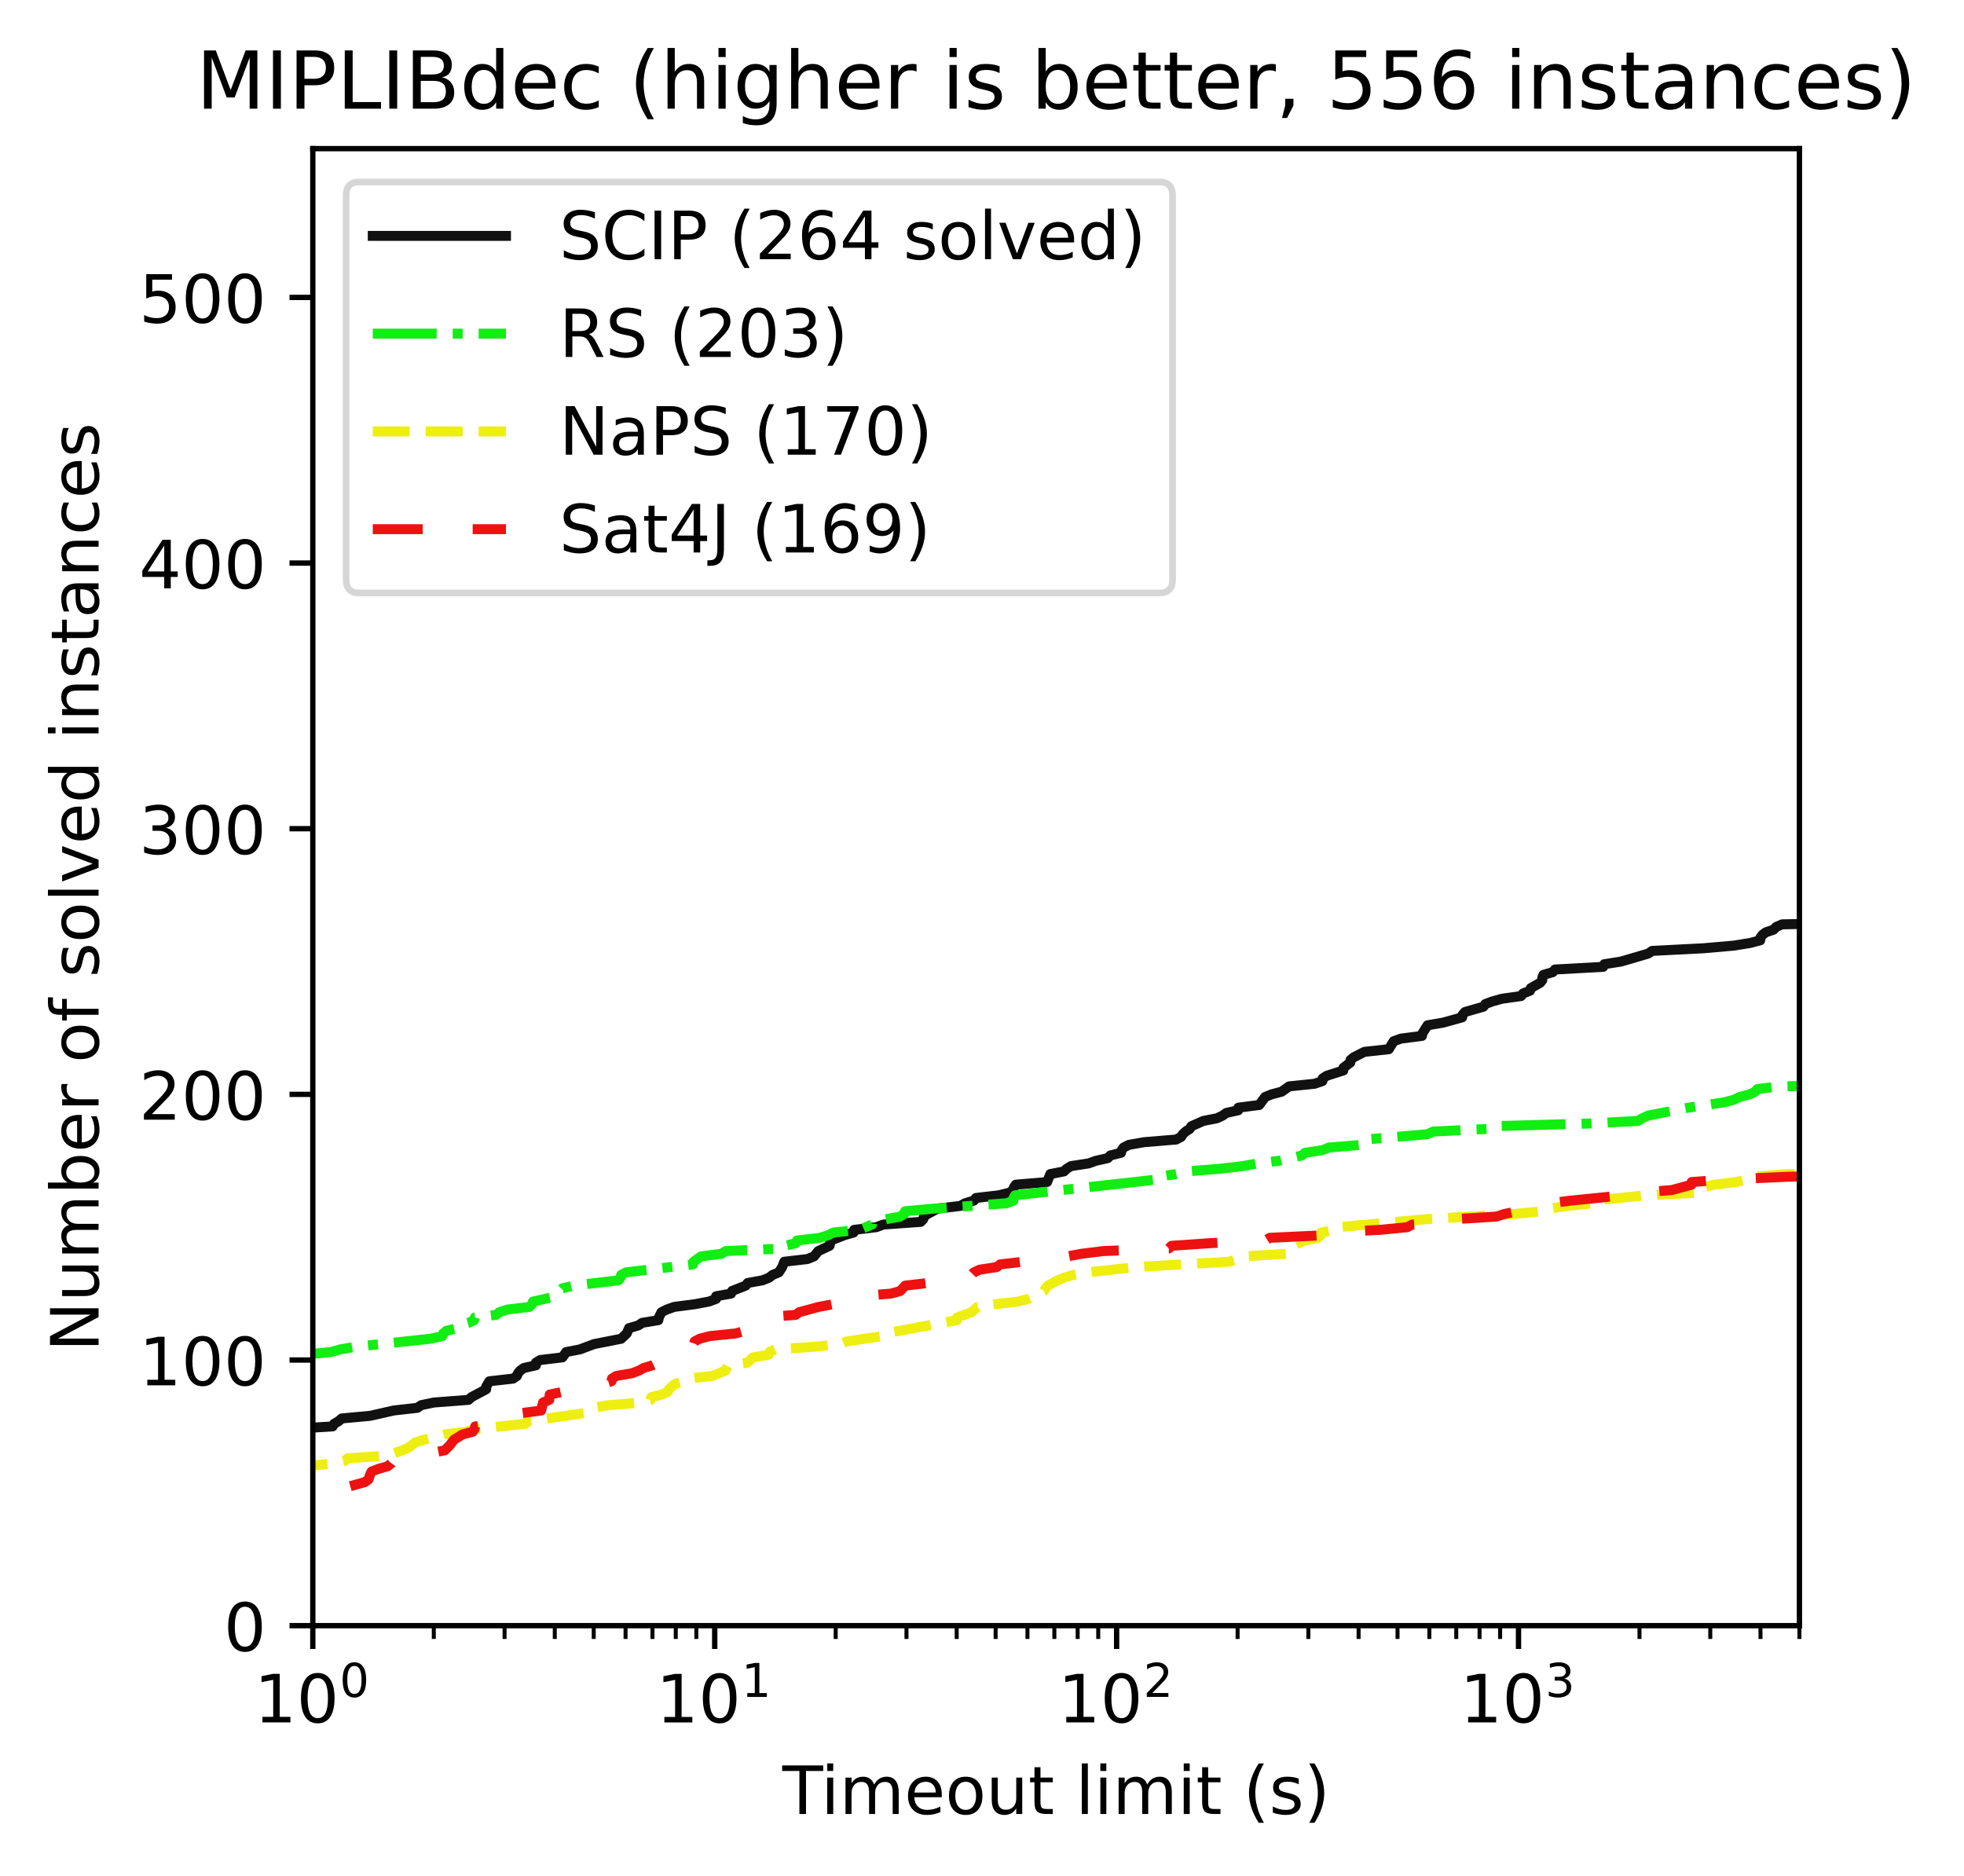 <?xml version="1.0"?>
 <!-- Created with matplotlib (https://matplotlib.org/) -->
<svg height="281.634" version="1.1" viewBox="0 0 294.874 281.634" width="294.874" xmlns="http://www.w3.org/2000/svg" xmlns:xlink="http://www.w3.org/1999/xlink"> <defs> <style type="text/css">
*{stroke-linecap:butt;stroke-linejoin:round;} </style> </defs> <g id="figure_1"> <g id="patch_1"> <path d="M 0 281.634 L 294.874 281.634 L 294.874 0 L 0 0 z
" style="fill:#ffffff;"></path> </g> <g id="axes_1"> <g id="patch_2"> <path d="M 46.966 244.078 L 270.166 244.078 L 270.166 22.318 L 46.966 22.318 z
" style="fill:#ffffff;"></path> </g> <g id="matplotlib.axis_1"> <g id="xtick_1"> <g id="line2d_1"> <defs> <path d="M 0 0 L 0 3.5 " id="mc23cf7969a" style="stroke:#000000;stroke-width:0.8;"></path> </defs> <g> <use style="stroke:#000000;stroke-width:0.8;" x="46.966" xlink:href="#mc23cf7969a" y="244.078"></use> </g> </g> <g id="text_1">  <defs> <path d="M 12.406 8.297 L 28.516 8.297 L 28.516 63.922 L 10.984 60.406 L 10.984 69.391 L 28.422 72.906 L 38.281 72.906 L 38.281 8.297 L 54.391 8.297 L 54.391 0 L 12.406 0 z
" id="DejaVuSans-49"></path> <path d="M 31.781 66.406 Q 24.172 66.406 20.328 58.906 Q 16.5 51.422 16.5 36.375 Q 16.5 21.391 20.328 13.891 Q 24.172 6.391 31.781 6.391 Q 39.453 6.391 43.281 13.891 Q 47.125 21.391 47.125 36.375 Q 47.125 51.422 43.281 58.906 Q 39.453 66.406 31.781 66.406 z
M 31.781 74.219 Q 44.047 74.219 50.516 64.516 Q 56.984 54.828 56.984 36.375 Q 56.984 17.969 50.516 8.266 Q 44.047 -1.422 31.781 -1.422 Q 19.531 -1.422 13.062 8.266 Q 6.594 17.969 6.594 36.375 Q 6.594 54.828 13.062 64.516 Q 19.531 74.219 31.781 74.219 z
" id="DejaVuSans-48"></path> </defs> <g transform="translate(38.166 258.677)scale(0.1 -0.1)"> <use transform="translate(0 0.766)" xlink:href="#DejaVuSans-49"></use> <use transform="translate(63.623 0.766)" xlink:href="#DejaVuSans-48"></use> <use transform="translate(128.203 39.047)scale(0.7)" xlink:href="#DejaVuSans-48"></use> </g> </g> </g> <g id="xtick_2"> <g id="line2d_2"> <g> <use style="stroke:#000000;stroke-width:0.8;" x="107.307" xlink:href="#mc23cf7969a" y="244.078"></use> </g> </g> <g id="text_2">  <g transform="translate(98.507 258.677)scale(0.1 -0.1)"> <use transform="translate(0 0.684)" xlink:href="#DejaVuSans-49"></use> <use transform="translate(63.623 0.684)" xlink:href="#DejaVuSans-48"></use> <use transform="translate(128.203 38.966)scale(0.7)" xlink:href="#DejaVuSans-49"></use> </g> </g> </g> <g id="xtick_3"> <g id="line2d_3"> <g> <use style="stroke:#000000;stroke-width:0.8;" x="167.648" xlink:href="#mc23cf7969a" y="244.078"></use> </g> </g> <g id="text_3">  <defs> <path d="M 19.188 8.297 L 53.609 8.297 L 53.609 0 L 7.328 0 L 7.328 8.297 Q 12.938 14.109 22.625 23.891 Q 32.328 33.688 34.812 36.531 Q 39.547 41.844 41.422 45.531 Q 43.312 49.219 43.312 52.781 Q 43.312 58.594 39.234 62.25 Q 35.156 65.922 28.609 65.922 Q 23.969 65.922 18.812 64.312 Q 13.672 62.703 7.812 59.422 L 7.812 69.391 Q 13.766 71.781 18.938 73 Q 24.125 74.219 28.422 74.219 Q 39.75 74.219 46.484 68.547 Q 53.219 62.891 53.219 53.422 Q 53.219 48.922 51.531 44.891 Q 49.859 40.875 45.406 35.406 Q 44.188 33.984 37.641 27.219 Q 31.109 20.453 19.188 8.297 z
" id="DejaVuSans-50"></path> </defs> <g transform="translate(158.848 258.677)scale(0.1 -0.1)"> <use transform="translate(0 0.766)" xlink:href="#DejaVuSans-49"></use> <use transform="translate(63.623 0.766)" xlink:href="#DejaVuSans-48"></use> <use transform="translate(128.203 39.047)scale(0.7)" xlink:href="#DejaVuSans-50"></use> </g> </g> </g> <g id="xtick_4"> <g id="line2d_4"> <g> <use style="stroke:#000000;stroke-width:0.8;" x="227.989" xlink:href="#mc23cf7969a" y="244.078"></use> </g> </g> <g id="text_4">  <defs> <path d="M 40.578 39.312 Q 47.656 37.797 51.625 33 Q 55.609 28.219 55.609 21.188 Q 55.609 10.406 48.188 4.484 Q 40.766 -1.422 27.094 -1.422 Q 22.516 -1.422 17.656 -0.516 Q 12.797 0.391 7.625 2.203 L 7.625 11.719 Q 11.719 9.328 16.594 8.109 Q 21.484 6.891 26.812 6.891 Q 36.078 6.891 40.938 10.547 Q 45.797 14.203 45.797 21.188 Q 45.797 27.641 41.281 31.266 Q 36.766 34.906 28.719 34.906 L 20.219 34.906 L 20.219 43.016 L 29.109 43.016 Q 36.375 43.016 40.234 45.922 Q 44.094 48.828 44.094 54.297 Q 44.094 59.906 40.109 62.906 Q 36.141 65.922 28.719 65.922 Q 24.656 65.922 20.016 65.031 Q 15.375 64.156 9.812 62.312 L 9.812 71.094 Q 15.438 72.656 20.344 73.438 Q 25.25 74.219 29.594 74.219 Q 40.828 74.219 47.359 69.109 Q 53.906 64.016 53.906 55.328 Q 53.906 49.266 50.438 45.094 Q 46.969 40.922 40.578 39.312 z
" id="DejaVuSans-51"></path> </defs> <g transform="translate(219.189 258.677)scale(0.1 -0.1)"> <use transform="translate(0 0.766)" xlink:href="#DejaVuSans-49"></use> <use transform="translate(63.623 0.766)" xlink:href="#DejaVuSans-48"></use> <use transform="translate(128.203 39.047)scale(0.7)" xlink:href="#DejaVuSans-51"></use> </g> </g> </g> <g id="xtick_5"> <g id="line2d_5"> <defs> <path d="M 0 0 L 0 2 " id="m35866ef825" style="stroke:#000000;stroke-width:0.6;"></path> </defs> <g> <use style="stroke:#000000;stroke-width:0.6;" x="65.13" xlink:href="#m35866ef825" y="244.078"></use> </g> </g> </g> <g id="xtick_6"> <g id="line2d_6"> <g> <use style="stroke:#000000;stroke-width:0.6;" x="75.756" xlink:href="#m35866ef825" y="244.078"></use> </g> </g> </g> <g id="xtick_7"> <g id="line2d_7"> <g> <use style="stroke:#000000;stroke-width:0.6;" x="83.295" xlink:href="#m35866ef825" y="244.078"></use> </g> </g> </g> <g id="xtick_8"> <g id="line2d_8"> <g> <use style="stroke:#000000;stroke-width:0.6;" x="89.142" xlink:href="#m35866ef825" y="244.078"></use> </g> </g> </g> <g id="xtick_9"> <g id="line2d_9"> <g> <use style="stroke:#000000;stroke-width:0.6;" x="93.92" xlink:href="#m35866ef825" y="244.078"></use> </g> </g> </g> <g id="xtick_10"> <g id="line2d_10"> <g> <use style="stroke:#000000;stroke-width:0.6;" x="97.96" xlink:href="#m35866ef825" y="244.078"></use> </g> </g> </g> <g id="xtick_11"> <g id="line2d_11"> <g> <use style="stroke:#000000;stroke-width:0.6;" x="101.459" xlink:href="#m35866ef825" y="244.078"></use> </g> </g> </g> <g id="xtick_12"> <g id="line2d_12"> <g> <use style="stroke:#000000;stroke-width:0.6;" x="104.546" xlink:href="#m35866ef825" y="244.078"></use> </g> </g> </g> <g id="xtick_13"> <g id="line2d_13"> <g> <use style="stroke:#000000;stroke-width:0.6;" x="125.471" xlink:href="#m35866ef825" y="244.078"></use> </g> </g> </g> <g id="xtick_14"> <g id="line2d_14"> <g> <use style="stroke:#000000;stroke-width:0.6;" x="136.097" xlink:href="#m35866ef825" y="244.078"></use> </g> </g> </g> <g id="xtick_15"> <g id="line2d_15"> <g> <use style="stroke:#000000;stroke-width:0.6;" x="143.636" xlink:href="#m35866ef825" y="244.078"></use> </g> </g> </g> <g id="xtick_16"> <g id="line2d_16"> <g> <use style="stroke:#000000;stroke-width:0.6;" x="149.483" xlink:href="#m35866ef825" y="244.078"></use> </g> </g> </g> <g id="xtick_17"> <g id="line2d_17"> <g> <use style="stroke:#000000;stroke-width:0.6;" x="154.261" xlink:href="#m35866ef825" y="244.078"></use> </g> </g> </g> <g id="xtick_18"> <g id="line2d_18"> <g> <use style="stroke:#000000;stroke-width:0.6;" x="158.301" xlink:href="#m35866ef825" y="244.078"></use> </g> </g> </g> <g id="xtick_19"> <g id="line2d_19"> <g> <use style="stroke:#000000;stroke-width:0.6;" x="161.8" xlink:href="#m35866ef825" y="244.078"></use> </g> </g> </g> <g id="xtick_20"> <g id="line2d_20"> <g> <use style="stroke:#000000;stroke-width:0.6;" x="164.887" xlink:href="#m35866ef825" y="244.078"></use> </g> </g> </g> <g id="xtick_21"> <g id="line2d_21"> <g> <use style="stroke:#000000;stroke-width:0.6;" x="185.812" xlink:href="#m35866ef825" y="244.078"></use> </g> </g> </g> <g id="xtick_22"> <g id="line2d_22"> <g> <use style="stroke:#000000;stroke-width:0.6;" x="196.438" xlink:href="#m35866ef825" y="244.078"></use> </g> </g> </g> <g id="xtick_23"> <g id="line2d_23"> <g> <use style="stroke:#000000;stroke-width:0.6;" x="203.977" xlink:href="#m35866ef825" y="244.078"></use> </g> </g> </g> <g id="xtick_24"> <g id="line2d_24"> <g> <use style="stroke:#000000;stroke-width:0.6;" x="209.825" xlink:href="#m35866ef825" y="244.078"></use> </g> </g> </g> <g id="xtick_25"> <g id="line2d_25"> <g> <use style="stroke:#000000;stroke-width:0.6;" x="214.602" xlink:href="#m35866ef825" y="244.078"></use> </g> </g> </g> <g id="xtick_26"> <g id="line2d_26"> <g> <use style="stroke:#000000;stroke-width:0.6;" x="218.642" xlink:href="#m35866ef825" y="244.078"></use> </g> </g> </g> <g id="xtick_27"> <g id="line2d_27"> <g> <use style="stroke:#000000;stroke-width:0.6;" x="222.141" xlink:href="#m35866ef825" y="244.078"></use> </g> </g> </g> <g id="xtick_28"> <g id="line2d_28"> <g> <use style="stroke:#000000;stroke-width:0.6;" x="225.228" xlink:href="#m35866ef825" y="244.078"></use> </g> </g> </g> <g id="xtick_29"> <g id="line2d_29"> <g> <use style="stroke:#000000;stroke-width:0.6;" x="246.153" xlink:href="#m35866ef825" y="244.078"></use> </g> </g> </g> <g id="xtick_30"> <g id="line2d_30"> <g> <use style="stroke:#000000;stroke-width:0.6;" x="256.779" xlink:href="#m35866ef825" y="244.078"></use> </g> </g> </g> <g id="xtick_31"> <g id="line2d_31"> <g> <use style="stroke:#000000;stroke-width:0.6;" x="264.318" xlink:href="#m35866ef825" y="244.078"></use> </g> </g> </g> <g id="xtick_32"> <g id="line2d_32"> <g> <use style="stroke:#000000;stroke-width:0.6;" x="270.166" xlink:href="#m35866ef825" y="244.078"></use> </g> </g> </g> <g id="text_5">  <defs> <path d="M -0.297 72.906 L 61.375 72.906 L 61.375 64.594 L 35.5 64.594 L 35.5 0 L 25.594 0 L 25.594 64.594 L -0.297 64.594 z
" id="DejaVuSans-84"></path> <path d="M 9.422 54.688 L 18.406 54.688 L 18.406 0 L 9.422 0 z
M 9.422 75.984 L 18.406 75.984 L 18.406 64.594 L 9.422 64.594 z
" id="DejaVuSans-105"></path> <path d="M 52 44.188 Q 55.375 50.25 60.062 53.125 Q 64.75 56 71.094 56 Q 79.641 56 84.281 50.016 Q 88.922 44.047 88.922 33.016 L 88.922 0 L 79.891 0 L 79.891 32.719 Q 79.891 40.578 77.094 44.375 Q 74.312 48.188 68.609 48.188 Q 61.625 48.188 57.562 43.547 Q 53.516 38.922 53.516 30.906 L 53.516 0 L 44.484 0 L 44.484 32.719 Q 44.484 40.625 41.703 44.406 Q 38.922 48.188 33.109 48.188 Q 26.219 48.188 22.156 43.531 Q 18.109 38.875 18.109 30.906 L 18.109 0 L 9.078 0 L 9.078 54.688 L 18.109 54.688 L 18.109 46.188 Q 21.188 51.219 25.484 53.609 Q 29.781 56 35.688 56 Q 41.656 56 45.828 52.969 Q 50 49.953 52 44.188 z
" id="DejaVuSans-109"></path> <path d="M 56.203 29.594 L 56.203 25.203 L 14.891 25.203 Q 15.484 15.922 20.484 11.062 Q 25.484 6.203 34.422 6.203 Q 39.594 6.203 44.453 7.469 Q 49.312 8.734 54.109 11.281 L 54.109 2.781 Q 49.266 0.734 44.188 -0.344 Q 39.109 -1.422 33.891 -1.422 Q 20.797 -1.422 13.156 6.188 Q 5.516 13.812 5.516 26.812 Q 5.516 40.234 12.766 48.109 Q 20.016 56 32.328 56 Q 43.359 56 49.781 48.891 Q 56.203 41.797 56.203 29.594 z
M 47.219 32.234 Q 47.125 39.594 43.094 43.984 Q 39.062 48.391 32.422 48.391 Q 24.906 48.391 20.391 44.141 Q 15.875 39.891 15.188 32.172 z
" id="DejaVuSans-101"></path> <path d="M 30.609 48.391 Q 23.391 48.391 19.188 42.75 Q 14.984 37.109 14.984 27.297 Q 14.984 17.484 19.156 11.844 Q 23.344 6.203 30.609 6.203 Q 37.797 6.203 41.984 11.859 Q 46.188 17.531 46.188 27.297 Q 46.188 37.016 41.984 42.703 Q 37.797 48.391 30.609 48.391 z
M 30.609 56 Q 42.328 56 49.016 48.375 Q 55.719 40.766 55.719 27.297 Q 55.719 13.875 49.016 6.219 Q 42.328 -1.422 30.609 -1.422 Q 18.844 -1.422 12.172 6.219 Q 5.516 13.875 5.516 27.297 Q 5.516 40.766 12.172 48.375 Q 18.844 56 30.609 56 z
" id="DejaVuSans-111"></path> <path d="M 8.5 21.578 L 8.5 54.688 L 17.484 54.688 L 17.484 21.922 Q 17.484 14.156 20.5 10.266 Q 23.531 6.391 29.594 6.391 Q 36.859 6.391 41.078 11.031 Q 45.312 15.672 45.312 23.688 L 45.312 54.688 L 54.297 54.688 L 54.297 0 L 45.312 0 L 45.312 8.406 Q 42.047 3.422 37.719 1 Q 33.406 -1.422 27.688 -1.422 Q 18.266 -1.422 13.375 4.438 Q 8.5 10.297 8.5 21.578 z
M 31.109 56 z
" id="DejaVuSans-117"></path> <path d="M 18.312 70.219 L 18.312 54.688 L 36.812 54.688 L 36.812 47.703 L 18.312 47.703 L 18.312 18.016 Q 18.312 11.328 20.141 9.422 Q 21.969 7.516 27.594 7.516 L 36.812 7.516 L 36.812 0 L 27.594 0 Q 17.188 0 13.234 3.875 Q 9.281 7.766 9.281 18.016 L 9.281 47.703 L 2.688 47.703 L 2.688 54.688 L 9.281 54.688 L 9.281 70.219 z
" id="DejaVuSans-116"></path> <path id="DejaVuSans-32"></path> <path d="M 9.422 75.984 L 18.406 75.984 L 18.406 0 L 9.422 0 z
" id="DejaVuSans-108"></path> <path d="M 31 75.875 Q 24.469 64.656 21.281 53.656 Q 18.109 42.672 18.109 31.391 Q 18.109 20.125 21.312 9.062 Q 24.516 -2 31 -13.188 L 23.188 -13.188 Q 15.875 -1.703 12.234 9.375 Q 8.594 20.453 8.594 31.391 Q 8.594 42.281 12.203 53.312 Q 15.828 64.359 23.188 75.875 z
" id="DejaVuSans-40"></path> <path d="M 44.281 53.078 L 44.281 44.578 Q 40.484 46.531 36.375 47.5 Q 32.281 48.484 27.875 48.484 Q 21.188 48.484 17.844 46.438 Q 14.5 44.391 14.5 40.281 Q 14.5 37.156 16.891 35.375 Q 19.281 33.594 26.516 31.984 L 29.594 31.297 Q 39.156 29.25 43.188 25.516 Q 47.219 21.781 47.219 15.094 Q 47.219 7.469 41.188 3.016 Q 35.156 -1.422 24.609 -1.422 Q 20.219 -1.422 15.453 -0.562 Q 10.688 0.297 5.422 2 L 5.422 11.281 Q 10.406 8.688 15.234 7.391 Q 20.062 6.109 24.812 6.109 Q 31.156 6.109 34.562 8.281 Q 37.984 10.453 37.984 14.406 Q 37.984 18.062 35.516 20.016 Q 33.062 21.969 24.703 23.781 L 21.578 24.516 Q 13.234 26.266 9.516 29.906 Q 5.812 33.547 5.812 39.891 Q 5.812 47.609 11.281 51.797 Q 16.75 56 26.812 56 Q 31.781 56 36.172 55.266 Q 40.578 54.547 44.281 53.078 z
" id="DejaVuSans-115"></path> <path d="M 8.016 75.875 L 15.828 75.875 Q 23.141 64.359 26.781 53.312 Q 30.422 42.281 30.422 31.391 Q 30.422 20.453 26.781 9.375 Q 23.141 -1.703 15.828 -13.188 L 8.016 -13.188 Q 14.5 -2 17.703 9.062 Q 20.906 20.125 20.906 31.391 Q 20.906 42.672 17.703 53.656 Q 14.5 64.656 8.016 75.875 z
" id="DejaVuSans-41"></path> </defs> <g transform="translate(117.462 272.355)scale(0.1 -0.1)"> <use xlink:href="#DejaVuSans-84"></use> <use x="57.959" xlink:href="#DejaVuSans-105"></use> <use x="85.742" xlink:href="#DejaVuSans-109"></use> <use x="183.154" xlink:href="#DejaVuSans-101"></use> <use x="244.678" xlink:href="#DejaVuSans-111"></use> <use x="305.859" xlink:href="#DejaVuSans-117"></use> <use x="369.238" xlink:href="#DejaVuSans-116"></use> <use x="408.447" xlink:href="#DejaVuSans-32"></use> <use x="440.234" xlink:href="#DejaVuSans-108"></use> <use x="468.018" xlink:href="#DejaVuSans-105"></use> <use x="495.801" xlink:href="#DejaVuSans-109"></use> <use x="593.213" xlink:href="#DejaVuSans-105"></use> <use x="620.996" xlink:href="#DejaVuSans-116"></use> <use x="660.205" xlink:href="#DejaVuSans-32"></use> <use x="691.992" xlink:href="#DejaVuSans-40"></use> <use x="731.006" xlink:href="#DejaVuSans-115"></use> <use x="783.105" xlink:href="#DejaVuSans-41"></use> </g> </g> </g> <g id="matplotlib.axis_2"> <g id="ytick_1"> <g id="line2d_33"> <defs> <path d="M 0 0 L -3.5 0 " id="ma2ef510d6c" style="stroke:#000000;stroke-width:0.8;"></path> </defs> <g> <use style="stroke:#000000;stroke-width:0.8;" x="46.966" xlink:href="#ma2ef510d6c" y="244.078"></use> </g> </g> <g id="text_6">  <g transform="translate(33.603 247.877)scale(0.1 -0.1)"> <use xlink:href="#DejaVuSans-48"></use> </g> </g> </g> <g id="ytick_2"> <g id="line2d_34"> <g> <use style="stroke:#000000;stroke-width:0.8;" x="46.966" xlink:href="#ma2ef510d6c" y="204.193"></use> </g> </g> <g id="text_7">  <g transform="translate(20.878 207.992)scale(0.1 -0.1)"> <use xlink:href="#DejaVuSans-49"></use> <use x="63.623" xlink:href="#DejaVuSans-48"></use> <use x="127.246" xlink:href="#DejaVuSans-48"></use> </g> </g> </g> <g id="ytick_3"> <g id="line2d_35"> <g> <use style="stroke:#000000;stroke-width:0.8;" x="46.966" xlink:href="#ma2ef510d6c" y="164.308"></use> </g> </g> <g id="text_8">  <g transform="translate(20.878 168.108)scale(0.1 -0.1)"> <use xlink:href="#DejaVuSans-50"></use> <use x="63.623" xlink:href="#DejaVuSans-48"></use> <use x="127.246" xlink:href="#DejaVuSans-48"></use> </g> </g> </g> <g id="ytick_4"> <g id="line2d_36"> <g> <use style="stroke:#000000;stroke-width:0.8;" x="46.966" xlink:href="#ma2ef510d6c" y="124.423"></use> </g> </g> <g id="text_9">  <g transform="translate(20.878 128.223)scale(0.1 -0.1)"> <use xlink:href="#DejaVuSans-51"></use> <use x="63.623" xlink:href="#DejaVuSans-48"></use> <use x="127.246" xlink:href="#DejaVuSans-48"></use> </g> </g> </g> <g id="ytick_5"> <g id="line2d_37"> <g> <use style="stroke:#000000;stroke-width:0.8;" x="46.966" xlink:href="#ma2ef510d6c" y="84.539"></use> </g> </g> <g id="text_10">  <defs> <path d="M 37.797 64.312 L 12.891 25.391 L 37.797 25.391 z
M 35.203 72.906 L 47.609 72.906 L 47.609 25.391 L 58.016 25.391 L 58.016 17.188 L 47.609 17.188 L 47.609 0 L 37.797 0 L 37.797 17.188 L 4.891 17.188 L 4.891 26.703 z
" id="DejaVuSans-52"></path> </defs> <g transform="translate(20.878 88.338)scale(0.1 -0.1)"> <use xlink:href="#DejaVuSans-52"></use> <use x="63.623" xlink:href="#DejaVuSans-48"></use> <use x="127.246" xlink:href="#DejaVuSans-48"></use> </g> </g> </g> <g id="ytick_6"> <g id="line2d_38"> <g> <use style="stroke:#000000;stroke-width:0.8;" x="46.966" xlink:href="#ma2ef510d6c" y="44.654"></use> </g> </g> <g id="text_11">  <defs> <path d="M 10.797 72.906 L 49.516 72.906 L 49.516 64.594 L 19.828 64.594 L 19.828 46.734 Q 21.969 47.469 24.109 47.828 Q 26.266 48.188 28.422 48.188 Q 40.625 48.188 47.75 41.5 Q 54.891 34.812 54.891 23.391 Q 54.891 11.625 47.562 5.094 Q 40.234 -1.422 26.906 -1.422 Q 22.312 -1.422 17.547 -0.641 Q 12.797 0.141 7.719 1.703 L 7.719 11.625 Q 12.109 9.234 16.797 8.062 Q 21.484 6.891 26.703 6.891 Q 35.156 6.891 40.078 11.328 Q 45.016 15.766 45.016 23.391 Q 45.016 31 40.078 35.438 Q 35.156 39.891 26.703 39.891 Q 22.75 39.891 18.812 39.016 Q 14.891 38.141 10.797 36.281 z
" id="DejaVuSans-53"></path> </defs> <g transform="translate(20.878 48.453)scale(0.1 -0.1)"> <use xlink:href="#DejaVuSans-53"></use> <use x="63.623" xlink:href="#DejaVuSans-48"></use> <use x="127.246" xlink:href="#DejaVuSans-48"></use> </g> </g> </g> <g id="text_12">  <defs> <path d="M 9.812 72.906 L 23.094 72.906 L 55.422 11.922 L 55.422 72.906 L 64.984 72.906 L 64.984 0 L 51.703 0 L 19.391 60.984 L 19.391 0 L 9.812 0 z
" id="DejaVuSans-78"></path> <path d="M 48.688 27.297 Q 48.688 37.203 44.609 42.844 Q 40.531 48.484 33.406 48.484 Q 26.266 48.484 22.188 42.844 Q 18.109 37.203 18.109 27.297 Q 18.109 17.391 22.188 11.75 Q 26.266 6.109 33.406 6.109 Q 40.531 6.109 44.609 11.75 Q 48.688 17.391 48.688 27.297 z
M 18.109 46.391 Q 20.953 51.266 25.266 53.625 Q 29.594 56 35.594 56 Q 45.562 56 51.781 48.094 Q 58.016 40.188 58.016 27.297 Q 58.016 14.406 51.781 6.484 Q 45.562 -1.422 35.594 -1.422 Q 29.594 -1.422 25.266 0.953 Q 20.953 3.328 18.109 8.203 L 18.109 0 L 9.078 0 L 9.078 75.984 L 18.109 75.984 z
" id="DejaVuSans-98"></path> <path d="M 41.109 46.297 Q 39.594 47.172 37.812 47.578 Q 36.031 48 33.891 48 Q 26.266 48 22.188 43.047 Q 18.109 38.094 18.109 28.812 L 18.109 0 L 9.078 0 L 9.078 54.688 L 18.109 54.688 L 18.109 46.188 Q 20.953 51.172 25.484 53.578 Q 30.031 56 36.531 56 Q 37.453 56 38.578 55.875 Q 39.703 55.766 41.062 55.516 z
" id="DejaVuSans-114"></path> <path d="M 37.109 75.984 L 37.109 68.5 L 28.516 68.5 Q 23.688 68.5 21.797 66.547 Q 19.922 64.594 19.922 59.516 L 19.922 54.688 L 34.719 54.688 L 34.719 47.703 L 19.922 47.703 L 19.922 0 L 10.891 0 L 10.891 47.703 L 2.297 47.703 L 2.297 54.688 L 10.891 54.688 L 10.891 58.5 Q 10.891 67.625 15.141 71.797 Q 19.391 75.984 28.609 75.984 z
" id="DejaVuSans-102"></path> <path d="M 2.984 54.688 L 12.5 54.688 L 29.594 8.797 L 46.688 54.688 L 56.203 54.688 L 35.688 0 L 23.484 0 z
" id="DejaVuSans-118"></path> <path d="M 45.406 46.391 L 45.406 75.984 L 54.391 75.984 L 54.391 0 L 45.406 0 L 45.406 8.203 Q 42.578 3.328 38.25 0.953 Q 33.938 -1.422 27.875 -1.422 Q 17.969 -1.422 11.734 6.484 Q 5.516 14.406 5.516 27.297 Q 5.516 40.188 11.734 48.094 Q 17.969 56 27.875 56 Q 33.938 56 38.25 53.625 Q 42.578 51.266 45.406 46.391 z
M 14.797 27.297 Q 14.797 17.391 18.875 11.75 Q 22.953 6.109 30.078 6.109 Q 37.203 6.109 41.297 11.75 Q 45.406 17.391 45.406 27.297 Q 45.406 37.203 41.297 42.844 Q 37.203 48.484 30.078 48.484 Q 22.953 48.484 18.875 42.844 Q 14.797 37.203 14.797 27.297 z
" id="DejaVuSans-100"></path> <path d="M 54.891 33.016 L 54.891 0 L 45.906 0 L 45.906 32.719 Q 45.906 40.484 42.875 44.328 Q 39.844 48.188 33.797 48.188 Q 26.516 48.188 22.312 43.547 Q 18.109 38.922 18.109 30.906 L 18.109 0 L 9.078 0 L 9.078 54.688 L 18.109 54.688 L 18.109 46.188 Q 21.344 51.125 25.703 53.562 Q 30.078 56 35.797 56 Q 45.219 56 50.047 50.172 Q 54.891 44.344 54.891 33.016 z
" id="DejaVuSans-110"></path> <path d="M 34.281 27.484 Q 23.391 27.484 19.188 25 Q 14.984 22.516 14.984 16.5 Q 14.984 11.719 18.141 8.906 Q 21.297 6.109 26.703 6.109 Q 34.188 6.109 38.703 11.406 Q 43.219 16.703 43.219 25.484 L 43.219 27.484 z
M 52.203 31.203 L 52.203 0 L 43.219 0 L 43.219 8.297 Q 40.141 3.328 35.547 0.953 Q 30.953 -1.422 24.312 -1.422 Q 15.922 -1.422 10.953 3.297 Q 6 8.016 6 15.922 Q 6 25.141 12.172 29.828 Q 18.359 34.516 30.609 34.516 L 43.219 34.516 L 43.219 35.406 Q 43.219 41.609 39.141 45 Q 35.062 48.391 27.688 48.391 Q 23 48.391 18.547 47.266 Q 14.109 46.141 10.016 43.891 L 10.016 52.203 Q 14.938 54.109 19.578 55.047 Q 24.219 56 28.609 56 Q 40.484 56 46.344 49.844 Q 52.203 43.703 52.203 31.203 z
" id="DejaVuSans-97"></path> <path d="M 48.781 52.594 L 48.781 44.188 Q 44.969 46.297 41.141 47.344 Q 37.312 48.391 33.406 48.391 Q 24.656 48.391 19.812 42.844 Q 14.984 37.312 14.984 27.297 Q 14.984 17.281 19.812 11.734 Q 24.656 6.203 33.406 6.203 Q 37.312 6.203 41.141 7.25 Q 44.969 8.297 48.781 10.406 L 48.781 2.094 Q 45.016 0.344 40.984 -0.531 Q 36.969 -1.422 32.422 -1.422 Q 20.062 -1.422 12.781 6.344 Q 5.516 14.109 5.516 27.297 Q 5.516 40.672 12.859 48.328 Q 20.219 56 33.016 56 Q 37.156 56 41.109 55.141 Q 45.062 54.297 48.781 52.594 z
" id="DejaVuSans-99"></path> </defs> <g transform="translate(14.798 202.92)rotate(-90)scale(0.1 -0.1)"> <use xlink:href="#DejaVuSans-78"></use> <use x="74.805" xlink:href="#DejaVuSans-117"></use> <use x="138.184" xlink:href="#DejaVuSans-109"></use> <use x="235.596" xlink:href="#DejaVuSans-98"></use> <use x="299.072" xlink:href="#DejaVuSans-101"></use> <use x="360.596" xlink:href="#DejaVuSans-114"></use> <use x="401.709" xlink:href="#DejaVuSans-32"></use> <use x="433.496" xlink:href="#DejaVuSans-111"></use> <use x="494.678" xlink:href="#DejaVuSans-102"></use> <use x="529.883" xlink:href="#DejaVuSans-32"></use> <use x="561.67" xlink:href="#DejaVuSans-115"></use> <use x="613.77" xlink:href="#DejaVuSans-111"></use> <use x="674.951" xlink:href="#DejaVuSans-108"></use> <use x="702.734" xlink:href="#DejaVuSans-118"></use> <use x="761.914" xlink:href="#DejaVuSans-101"></use> <use x="823.438" xlink:href="#DejaVuSans-100"></use> <use x="886.914" xlink:href="#DejaVuSans-32"></use> <use x="918.701" xlink:href="#DejaVuSans-105"></use> <use x="946.484" xlink:href="#DejaVuSans-110"></use> <use x="1009.863" xlink:href="#DejaVuSans-115"></use> <use x="1061.963" xlink:href="#DejaVuSans-116"></use> <use x="1101.172" xlink:href="#DejaVuSans-97"></use> <use x="1162.451" xlink:href="#DejaVuSans-110"></use> <use x="1225.83" xlink:href="#DejaVuSans-99"></use> <use x="1280.811" xlink:href="#DejaVuSans-101"></use> <use x="1342.334" xlink:href="#DejaVuSans-115"></use> </g> </g> </g> <g id="line2d_39"> <path clip-path="url(#p48ad45800a)" d="M -1 229.712 L 4.789 228.922 L 4.789 228.523 L 6.068 228.124 L 6.068 227.326 L 10.637 225.731 L 12.653 224.933 L 12.653 224.136 L 14.526 223.338 L 14.526 222.939 L 17.912 221.344 L 17.912 220.945 L 20.91 219.349 L 22.29 218.951 L 22.953 218.552 L 24.849 218.153 L 27.731 217.754 L 28.272 217.355 L 29.829 216.956 L 30.818 216.558 L 32.235 216.159 L 35.27 215.76 L 36.077 215.361 L 43.316 214.962 L 43.316 214.563 L 49.935 214.164 L 50.168 213.766 L 50.855 213.367 L 51.303 212.968 L 55.595 212.569 L 59.118 211.771 L 62.659 211.373 L 63.228 210.974 L 65.13 210.575 L 70.341 210.176 L 70.767 209.777 L 72.995 208.581 L 72.995 208.182 L 73.475 207.384 L 77.034 206.985 L 77.61 206.586 L 77.772 206.187 L 78.094 205.789 L 78.647 205.39 L 80.461 204.991 L 80.461 204.592 L 81.11 204.193 L 84.448 203.794 L 85.006 202.997 L 87.071 202.598 L 89.195 201.8 L 93.257 201.002 L 94.094 200.205 L 94.439 199.407 L 95.815 199.008 L 96.418 198.609 L 98.843 198.21 L 98.916 197.812 L 99.31 197.014 L 100.115 196.615 L 101.229 196.216 L 104.312 195.817 L 106.427 195.419 L 107.516 195.02 L 107.516 194.621 L 109.757 194.222 L 109.923 193.823 L 111.953 193.025 L 112.259 192.627 L 114.483 192.228 L 115.48 191.829 L 115.974 191.43 L 116.935 191.031 L 117.438 190.234 L 117.757 189.436 L 121.212 189.037 L 122.21 188.638 L 122.855 187.84 L 124.551 187.043 L 124.727 186.245 L 126.787 185.447 L 128.159 185.048 L 128.241 184.65 L 131.559 184.251 L 132.637 183.852 L 138.227 183.453 L 138.626 183.054 L 138.697 182.655 L 139.292 182.257 L 140.773 181.459 L 144.174 181.06 L 144.889 180.661 L 146.211 180.262 L 146.535 179.863 L 149.946 179.465 L 151.573 179.066 L 152.114 178.667 L 152.223 178.268 L 152.505 177.869 L 157.208 177.47 L 157.695 176.274 L 159.747 175.875 L 160.144 175.476 L 160.812 175.077 L 163.432 174.678 L 164.541 174.28 L 166.326 173.881 L 166.701 173.482 L 168.31 173.083 L 168.41 172.684 L 168.701 172.285 L 169.497 171.886 L 171.773 171.488 L 176.589 171.089 L 177.34 170.69 L 177.581 170.291 L 177.999 169.892 L 178.627 169.493 L 178.871 169.095 L 180.664 168.297 L 182.71 167.898 L 183.557 167.499 L 184.11 167.1 L 185.895 166.701 L 185.937 166.303 L 189.057 165.904 L 189.94 164.707 L 190.908 164.308 L 192.413 163.909 L 193.54 163.112 L 197.389 162.713 L 198.549 162.314 L 198.59 161.915 L 199.197 161.516 L 201.683 160.719 L 201.702 160.32 L 202.743 159.522 L 202.773 159.123 L 203.278 158.724 L 204.847 157.927 L 208.505 157.528 L 209.249 156.331 L 210.352 155.933 L 213.493 155.534 L 213.571 155.135 L 214.332 153.938 L 216.658 153.539 L 219.537 152.742 L 219.602 152.343 L 219.949 151.944 L 222.719 151.146 L 223.008 150.747 L 224.076 150.349 L 225.515 149.95 L 228.372 149.551 L 228.683 149.152 L 229.707 148.753 L 229.843 148.354 L 231.237 147.557 L 231.557 147.158 L 231.57 146.759 L 231.736 146.36 L 233.129 145.961 L 233.467 145.562 L 240.699 145.164 L 240.868 144.765 L 243.391 144.366 L 247.467 143.169 L 248.044 142.77 L 255.776 142.372 L 260.329 141.973 L 262.794 141.574 L 264.277 141.175 L 264.311 140.776 L 264.6 140.377 L 265.114 139.979 L 266.286 139.58 L 266.662 139.181 L 267.567 138.782 L 288.33 138.383 L 288.33 22.318 L 288.33 22.318 " style="fill:none;stroke:#111111;stroke-linecap:square;stroke-width:1.5;"></path> </g> <g id="line2d_40"> <path clip-path="url(#p48ad45800a)" d="M -1 213.352 L 0.53 212.968 L 6.068 212.569 L 6.068 212.17 L 8.452 211.771 L 8.452 211.373 L 9.567 210.974 L 9.567 210.575 L 10.637 210.176 L 16.274 209.777 L 17.106 209.378 L 20.192 208.979 L 24.232 208.581 L 29.829 208.182 L 29.829 207.384 L 31.299 206.985 L 37.99 206.187 L 40.788 205.789 L 41.118 205.39 L 42.707 204.991 L 43.316 204.592 L 43.912 203.794 L 45.621 203.396 L 49.7 202.997 L 51.08 202.598 L 53.435 202.199 L 64.601 201.002 L 66.409 200.604 L 66.533 200.205 L 67.025 199.806 L 68.679 199.407 L 68.793 199.008 L 70.341 198.609 L 71.187 198.21 L 71.29 197.812 L 74.503 197.413 L 74.957 197.014 L 76.189 196.615 L 79.494 196.216 L 79.87 195.817 L 80.019 195.419 L 83.555 194.621 L 83.685 194.222 L 84.448 193.424 L 86.088 193.025 L 92.85 192.228 L 93.167 191.829 L 93.257 191.43 L 94.007 191.031 L 104.046 189.835 L 104.135 189.436 L 105.235 188.638 L 108.335 188.239 L 108.957 187.84 L 117.739 187.442 L 117.862 187.043 L 119.492 186.644 L 119.673 186.245 L 123.086 185.846 L 124.333 185.447 L 125.142 185.048 L 129.031 184.65 L 130.907 183.852 L 130.928 183.453 L 135.118 182.655 L 135.772 182.257 L 135.877 181.858 L 140.219 181.459 L 151.129 180.661 L 152.157 180.262 L 152.171 179.863 L 152.402 179.465 L 173.868 177.072 L 173.924 176.673 L 176.592 176.274 L 178.17 175.875 L 183.195 175.476 L 186.592 175.077 L 188.775 174.678 L 192.016 174.28 L 195.467 173.482 L 195.927 173.083 L 198.543 172.684 L 199.557 172.285 L 204.48 171.886 L 204.542 171.488 L 205.023 171.089 L 214.285 170.291 L 215.185 169.892 L 223.38 169.493 L 223.958 169.095 L 238.232 168.696 L 245.923 168.297 L 246.566 167.898 L 247.443 167.499 L 253.496 166.303 L 258.865 165.505 L 260.346 165.106 L 261.158 164.707 L 262.684 164.308 L 263.525 163.909 L 263.853 163.511 L 267.062 163.112 L 288.33 162.713 L 288.33 22.318 L 288.33 22.318 " style="fill:none;stroke:#11ee11;stroke-dasharray:9.6,2.4,1.5,2.4;stroke-dashoffset:0;stroke-width:1.5;"></path> </g> <g id="line2d_41"> <path clip-path="url(#p48ad45800a)" d="M -1 229.306 L 2.028 228.523 L 2.028 228.124 L 3.445 227.725 L 8.452 227.326 L 12.653 226.529 L 13.607 226.13 L 13.607 225.731 L 14.526 225.332 L 14.526 224.933 L 18.695 224.535 L 31.771 224.136 L 31.771 223.338 L 33.139 222.939 L 33.579 222.54 L 39.427 222.141 L 40.788 221.743 L 43.013 221.344 L 43.316 220.945 L 45.896 220.147 L 49.7 219.748 L 51.744 219.349 L 52.177 218.951 L 58.11 218.552 L 60.405 217.754 L 61.33 217.355 L 62.369 216.558 L 63.648 216.159 L 65.52 215.76 L 66.78 215.361 L 70.017 214.962 L 71.394 214.563 L 78.881 213.766 L 79.113 213.367 L 85.006 212.569 L 87.688 212.17 L 88.826 211.771 L 89.037 211.373 L 91.352 210.974 L 96.219 210.575 L 97.696 210.176 L 97.772 209.777 L 99.345 209.378 L 100.252 208.979 L 100.423 208.581 L 101.328 207.783 L 102.769 207.384 L 103.232 206.985 L 106.964 206.586 L 108.883 205.789 L 109.299 204.991 L 112.215 204.592 L 113.07 203.794 L 115.403 203.396 L 115.518 202.997 L 116.348 202.598 L 122.344 202.199 L 126.22 201.8 L 127.122 201.401 L 132.487 200.604 L 132.866 200.205 L 143.675 198.21 L 143.688 197.812 L 145.876 197.014 L 146.763 196.216 L 149.378 195.817 L 152.839 195.419 L 154.375 195.02 L 155.314 194.621 L 155.788 194.222 L 156.743 193.823 L 156.969 193.424 L 157.328 193.025 L 158.794 192.228 L 159.739 191.829 L 161.1 191.43 L 163.318 191.031 L 170.562 190.234 L 184.508 189.436 L 185.766 189.037 L 186.48 188.638 L 193.436 188.239 L 193.906 187.84 L 194.117 187.043 L 195.903 186.245 L 197.901 185.846 L 198.292 185.447 L 198.335 185.048 L 200.8 184.65 L 200.938 184.251 L 214.019 183.054 L 227.408 182.257 L 231.505 181.858 L 232.583 181.459 L 235.326 181.06 L 239.064 180.661 L 239.253 180.262 L 247.109 179.465 L 255.291 179.066 L 255.691 178.667 L 255.708 178.268 L 257.343 177.869 L 260.666 177.47 L 262.347 177.072 L 263.01 176.673 L 268.394 176.274 L 288.33 175.875 L 288.33 22.318 L 288.33 22.318 " style="fill:none;stroke:#eeee11;stroke-dasharray:5.55,2.4;stroke-dashoffset:0;stroke-width:1.5;"></path> </g> <g id="line2d_42"> <path clip-path="url(#p48ad45800a)" d="M -1 240.134 L 0.53 240.09 L 0.53 239.691 L 1.29 239.292 L 2.746 238.893 L 2.746 238.494 L 4.126 237.697 L 4.126 236.899 L 5.436 236.101 L 5.436 235.702 L 7.287 235.303 L 8.452 234.506 L 8.452 234.107 L 9.567 233.708 L 14.974 233.309 L 17.106 232.91 L 17.912 232.512 L 20.554 232.113 L 24.232 231.714 L 29.062 230.916 L 29.32 230.517 L 31.059 230.118 L 31.299 229.72 L 35.474 229.321 L 36.274 228.922 L 39.774 228.523 L 41.605 228.124 L 42.083 227.725 L 42.24 227.326 L 43.316 226.529 L 43.466 226.13 L 43.764 225.731 L 44.205 225.332 L 46.302 224.933 L 46.436 224.535 L 50.742 224.136 L 51.852 223.737 L 51.852 223.338 L 54.733 222.54 L 55.311 222.141 L 55.595 221.344 L 55.783 220.945 L 56.793 220.546 L 58.196 220.147 L 58.703 219.748 L 59.282 218.951 L 62.587 218.552 L 66.78 217.754 L 67.568 216.956 L 68.158 216.159 L 69.468 215.361 L 70.978 214.962 L 71.239 214.563 L 71.342 214.164 L 75.492 213.766 L 75.712 212.968 L 76.573 212.569 L 78.253 212.17 L 81.252 211.771 L 81.533 210.575 L 82.463 210.176 L 82.53 209.378 L 84.417 208.979 L 85.762 208.581 L 90.195 208.182 L 90.545 207.783 L 91.806 207.384 L 91.877 206.985 L 92.53 206.586 L 94.864 206.187 L 95.917 205.789 L 96.635 205.39 L 97.96 204.991 L 98.807 204.592 L 98.807 204.193 L 99.925 203.396 L 99.994 202.997 L 103.094 202.598 L 104.164 201.8 L 104.297 201.401 L 105.036 201.002 L 106.549 200.604 L 110.405 200.205 L 111.92 199.806 L 112.019 199.008 L 113.55 198.609 L 114.051 198.21 L 114.303 197.812 L 119.468 197.413 L 119.981 197.014 L 122.928 196.216 L 125.049 195.817 L 125.9 195.419 L 128.569 195.02 L 128.657 194.621 L 133.788 194.222 L 135.172 193.823 L 135.904 193.025 L 139.323 192.627 L 141.121 192.228 L 141.211 191.829 L 145.846 191.43 L 146.226 191.031 L 147.081 190.632 L 149.669 190.234 L 150.156 189.835 L 153.649 189.436 L 159.021 189.037 L 160.236 188.638 L 162.391 188.239 L 165.581 187.84 L 175.493 187.442 L 175.889 187.043 L 181.763 186.644 L 189.986 186.245 L 190.636 185.846 L 199.08 185.447 L 199.389 185.048 L 207.214 184.65 L 211.302 184.251 L 212.045 183.852 L 218.147 183.453 L 218.256 183.054 L 224.682 182.655 L 225.9 182.257 L 231.66 181.06 L 232.597 180.661 L 235.849 180.262 L 243.677 179.465 L 246.3 179.066 L 251.038 178.667 L 253.967 177.869 L 253.985 177.47 L 259.502 177.072 L 268.483 176.673 L 288.33 176.274 L 288.33 22.318 L 288.33 22.318 " style="fill:none;stroke:#ee1111;stroke-dasharray:7.5,7.5;stroke-dashoffset:0;stroke-width:1.5;"></path> </g> <g id="patch_3"> <path d="M 46.966 244.078 L 46.966 22.318 " style="fill:none;stroke:#000000;stroke-linecap:square;stroke-linejoin:miter;stroke-width:0.8;"></path> </g> <g id="patch_4"> <path d="M 270.166 244.078 L 270.166 22.318 " style="fill:none;stroke:#000000;stroke-linecap:square;stroke-linejoin:miter;stroke-width:0.8;"></path> </g> <g id="patch_5"> <path d="M 46.966 244.078 L 270.166 244.078 " style="fill:none;stroke:#000000;stroke-linecap:square;stroke-linejoin:miter;stroke-width:0.8;"></path> </g> <g id="patch_6"> <path d="M 46.966 22.318 L 270.166 22.318 " style="fill:none;stroke:#000000;stroke-linecap:square;stroke-linejoin:miter;stroke-width:0.8;"></path> </g> <g id="text_13">  <defs> <path d="M 9.812 72.906 L 24.516 72.906 L 43.109 23.297 L 61.812 72.906 L 76.516 72.906 L 76.516 0 L 66.891 0 L 66.891 64.016 L 48.094 14.016 L 38.188 14.016 L 19.391 64.016 L 19.391 0 L 9.812 0 z
" id="DejaVuSans-77"></path> <path d="M 9.812 72.906 L 19.672 72.906 L 19.672 0 L 9.812 0 z
" id="DejaVuSans-73"></path> <path d="M 19.672 64.797 L 19.672 37.406 L 32.078 37.406 Q 38.969 37.406 42.719 40.969 Q 46.484 44.531 46.484 51.125 Q 46.484 57.672 42.719 61.234 Q 38.969 64.797 32.078 64.797 z
M 9.812 72.906 L 32.078 72.906 Q 44.344 72.906 50.609 67.359 Q 56.891 61.812 56.891 51.125 Q 56.891 40.328 50.609 34.812 Q 44.344 29.297 32.078 29.297 L 19.672 29.297 L 19.672 0 L 9.812 0 z
" id="DejaVuSans-80"></path> <path d="M 9.812 72.906 L 19.672 72.906 L 19.672 8.297 L 55.172 8.297 L 55.172 0 L 9.812 0 z
" id="DejaVuSans-76"></path> <path d="M 19.672 34.812 L 19.672 8.109 L 35.5 8.109 Q 43.453 8.109 47.281 11.406 Q 51.125 14.703 51.125 21.484 Q 51.125 28.328 47.281 31.562 Q 43.453 34.812 35.5 34.812 z
M 19.672 64.797 L 19.672 42.828 L 34.281 42.828 Q 41.5 42.828 45.031 45.531 Q 48.578 48.25 48.578 53.812 Q 48.578 59.328 45.031 62.062 Q 41.5 64.797 34.281 64.797 z
M 9.812 72.906 L 35.016 72.906 Q 46.297 72.906 52.391 68.219 Q 58.5 63.531 58.5 54.891 Q 58.5 48.188 55.375 44.234 Q 52.25 40.281 46.188 39.312 Q 53.469 37.75 57.5 32.781 Q 61.531 27.828 61.531 20.406 Q 61.531 10.641 54.891 5.312 Q 48.25 0 35.984 0 L 9.812 0 z
" id="DejaVuSans-66"></path> <path d="M 54.891 33.016 L 54.891 0 L 45.906 0 L 45.906 32.719 Q 45.906 40.484 42.875 44.328 Q 39.844 48.188 33.797 48.188 Q 26.516 48.188 22.312 43.547 Q 18.109 38.922 18.109 30.906 L 18.109 0 L 9.078 0 L 9.078 75.984 L 18.109 75.984 L 18.109 46.188 Q 21.344 51.125 25.703 53.562 Q 30.078 56 35.797 56 Q 45.219 56 50.047 50.172 Q 54.891 44.344 54.891 33.016 z
" id="DejaVuSans-104"></path> <path d="M 45.406 27.984 Q 45.406 37.75 41.375 43.109 Q 37.359 48.484 30.078 48.484 Q 22.859 48.484 18.828 43.109 Q 14.797 37.75 14.797 27.984 Q 14.797 18.266 18.828 12.891 Q 22.859 7.516 30.078 7.516 Q 37.359 7.516 41.375 12.891 Q 45.406 18.266 45.406 27.984 z
M 54.391 6.781 Q 54.391 -7.172 48.188 -13.984 Q 42 -20.797 29.203 -20.797 Q 24.469 -20.797 20.266 -20.094 Q 16.062 -19.391 12.109 -17.922 L 12.109 -9.188 Q 16.062 -11.328 19.922 -12.344 Q 23.781 -13.375 27.781 -13.375 Q 36.625 -13.375 41.016 -8.766 Q 45.406 -4.156 45.406 5.172 L 45.406 9.625 Q 42.625 4.781 38.281 2.391 Q 33.938 0 27.875 0 Q 17.828 0 11.672 7.656 Q 5.516 15.328 5.516 27.984 Q 5.516 40.672 11.672 48.328 Q 17.828 56 27.875 56 Q 33.938 56 38.281 53.609 Q 42.625 51.219 45.406 46.391 L 45.406 54.688 L 54.391 54.688 z
" id="DejaVuSans-103"></path> <path d="M 11.719 12.406 L 22.016 12.406 L 22.016 4 L 14.016 -11.625 L 7.719 -11.625 L 11.719 4 z
" id="DejaVuSans-44"></path> <path d="M 33.016 40.375 Q 26.375 40.375 22.484 35.828 Q 18.609 31.297 18.609 23.391 Q 18.609 15.531 22.484 10.953 Q 26.375 6.391 33.016 6.391 Q 39.656 6.391 43.531 10.953 Q 47.406 15.531 47.406 23.391 Q 47.406 31.297 43.531 35.828 Q 39.656 40.375 33.016 40.375 z
M 52.594 71.297 L 52.594 62.312 Q 48.875 64.062 45.094 64.984 Q 41.312 65.922 37.594 65.922 Q 27.828 65.922 22.672 59.328 Q 17.531 52.734 16.797 39.406 Q 19.672 43.656 24.016 45.922 Q 28.375 48.188 33.594 48.188 Q 44.578 48.188 50.953 41.516 Q 57.328 34.859 57.328 23.391 Q 57.328 12.156 50.688 5.359 Q 44.047 -1.422 33.016 -1.422 Q 20.359 -1.422 13.672 8.266 Q 6.984 17.969 6.984 36.375 Q 6.984 53.656 15.188 63.938 Q 23.391 74.219 37.203 74.219 Q 40.922 74.219 44.703 73.484 Q 48.484 72.75 52.594 71.297 z
" id="DejaVuSans-54"></path> </defs> <g transform="translate(29.457 16.318)scale(0.12 -0.12)"> <use xlink:href="#DejaVuSans-77"></use> <use x="86.279" xlink:href="#DejaVuSans-73"></use> <use x="115.771" xlink:href="#DejaVuSans-80"></use> <use x="176.074" xlink:href="#DejaVuSans-76"></use> <use x="231.787" xlink:href="#DejaVuSans-73"></use> <use x="261.279" xlink:href="#DejaVuSans-66"></use> <use x="329.883" xlink:href="#DejaVuSans-100"></use> <use x="393.359" xlink:href="#DejaVuSans-101"></use> <use x="454.883" xlink:href="#DejaVuSans-99"></use> <use x="509.863" xlink:href="#DejaVuSans-32"></use> <use x="541.65" xlink:href="#DejaVuSans-40"></use> <use x="580.664" xlink:href="#DejaVuSans-104"></use> <use x="644.043" xlink:href="#DejaVuSans-105"></use> <use x="671.826" xlink:href="#DejaVuSans-103"></use> <use x="735.303" xlink:href="#DejaVuSans-104"></use> <use x="798.682" xlink:href="#DejaVuSans-101"></use> <use x="860.205" xlink:href="#DejaVuSans-114"></use> <use x="901.318" xlink:href="#DejaVuSans-32"></use> <use x="933.105" xlink:href="#DejaVuSans-105"></use> <use x="960.889" xlink:href="#DejaVuSans-115"></use> <use x="1012.988" xlink:href="#DejaVuSans-32"></use> <use x="1044.775" xlink:href="#DejaVuSans-98"></use> <use x="1108.252" xlink:href="#DejaVuSans-101"></use> <use x="1169.775" xlink:href="#DejaVuSans-116"></use> <use x="1208.984" xlink:href="#DejaVuSans-116"></use> <use x="1248.193" xlink:href="#DejaVuSans-101"></use> <use x="1309.717" xlink:href="#DejaVuSans-114"></use> <use x="1350.83" xlink:href="#DejaVuSans-44"></use> <use x="1382.617" xlink:href="#DejaVuSans-32"></use> <use x="1414.404" xlink:href="#DejaVuSans-53"></use> <use x="1478.027" xlink:href="#DejaVuSans-53"></use> <use x="1541.65" xlink:href="#DejaVuSans-54"></use> <use x="1605.273" xlink:href="#DejaVuSans-32"></use> <use x="1637.061" xlink:href="#DejaVuSans-105"></use> <use x="1664.844" xlink:href="#DejaVuSans-110"></use> <use x="1728.223" xlink:href="#DejaVuSans-115"></use> <use x="1780.322" xlink:href="#DejaVuSans-116"></use> <use x="1819.531" xlink:href="#DejaVuSans-97"></use> <use x="1880.811" xlink:href="#DejaVuSans-110"></use> <use x="1944.189" xlink:href="#DejaVuSans-99"></use> <use x="1999.17" xlink:href="#DejaVuSans-101"></use> <use x="2060.693" xlink:href="#DejaVuSans-115"></use> <use x="2112.793" xlink:href="#DejaVuSans-41"></use> </g> </g> <g id="legend_1"> <g id="patch_7"> <path d="M 53.966 89.031 L 174.05 89.031 Q 176.05 89.031 176.05 87.031 L 176.05 29.318 Q 176.05 27.318 174.05 27.318 L 53.966 27.318 Q 51.966 27.318 51.966 29.318 L 51.966 87.031 Q 51.966 89.031 53.966 89.031 z
" style="fill:#ffffff;opacity:0.8;stroke:#cccccc;stroke-linejoin:miter;"></path> </g> <g id="line2d_43"> <path d="M 55.966 35.417 L 75.966 35.417 " style="fill:none;stroke:#111111;stroke-linecap:square;stroke-width:1.5;"></path> </g> <g id="line2d_44"></g> <g id="text_14">  <defs> <path d="M 53.516 70.516 L 53.516 60.891 Q 47.906 63.578 42.922 64.891 Q 37.938 66.219 33.297 66.219 Q 25.25 66.219 20.875 63.094 Q 16.5 59.969 16.5 54.203 Q 16.5 49.359 19.406 46.891 Q 22.312 44.438 30.422 42.922 L 36.375 41.703 Q 47.406 39.594 52.656 34.297 Q 57.906 29 57.906 20.125 Q 57.906 9.516 50.797 4.047 Q 43.703 -1.422 29.984 -1.422 Q 24.812 -1.422 18.969 -0.25 Q 13.141 0.922 6.891 3.219 L 6.891 13.375 Q 12.891 10.016 18.656 8.297 Q 24.422 6.594 29.984 6.594 Q 38.422 6.594 43.016 9.906 Q 47.609 13.234 47.609 19.391 Q 47.609 24.75 44.312 27.781 Q 41.016 30.812 33.5 32.328 L 27.484 33.5 Q 16.453 35.688 11.516 40.375 Q 6.594 45.062 6.594 53.422 Q 6.594 63.094 13.406 68.656 Q 20.219 74.219 32.172 74.219 Q 37.312 74.219 42.625 73.281 Q 47.953 72.359 53.516 70.516 z
" id="DejaVuSans-83"></path> <path d="M 64.406 67.281 L 64.406 56.891 Q 59.422 61.531 53.781 63.812 Q 48.141 66.109 41.797 66.109 Q 29.297 66.109 22.656 58.469 Q 16.016 50.828 16.016 36.375 Q 16.016 21.969 22.656 14.328 Q 29.297 6.688 41.797 6.688 Q 48.141 6.688 53.781 8.984 Q 59.422 11.281 64.406 15.922 L 64.406 5.609 Q 59.234 2.094 53.438 0.328 Q 47.656 -1.422 41.219 -1.422 Q 24.656 -1.422 15.125 8.703 Q 5.609 18.844 5.609 36.375 Q 5.609 53.953 15.125 64.078 Q 24.656 74.219 41.219 74.219 Q 47.75 74.219 53.531 72.484 Q 59.328 70.75 64.406 67.281 z
" id="DejaVuSans-67"></path> </defs> <g transform="translate(83.966 38.917)scale(0.1 -0.1)"> <use xlink:href="#DejaVuSans-83"></use> <use x="63.477" xlink:href="#DejaVuSans-67"></use> <use x="133.301" xlink:href="#DejaVuSans-73"></use> <use x="162.793" xlink:href="#DejaVuSans-80"></use> <use x="223.096" xlink:href="#DejaVuSans-32"></use> <use x="254.883" xlink:href="#DejaVuSans-40"></use> <use x="293.896" xlink:href="#DejaVuSans-50"></use> <use x="357.52" xlink:href="#DejaVuSans-54"></use> <use x="421.143" xlink:href="#DejaVuSans-52"></use> <use x="484.766" xlink:href="#DejaVuSans-32"></use> <use x="516.553" xlink:href="#DejaVuSans-115"></use> <use x="568.652" xlink:href="#DejaVuSans-111"></use> <use x="629.834" xlink:href="#DejaVuSans-108"></use> <use x="657.617" xlink:href="#DejaVuSans-118"></use> <use x="716.797" xlink:href="#DejaVuSans-101"></use> <use x="778.32" xlink:href="#DejaVuSans-100"></use> <use x="841.797" xlink:href="#DejaVuSans-41"></use> </g> </g> <g id="line2d_45"> <path d="M 55.966 50.095 L 75.966 50.095 " style="fill:none;stroke:#11ee11;stroke-dasharray:9.6,2.4,1.5,2.4;stroke-dashoffset:0;stroke-width:1.5;"></path> </g> <g id="line2d_46"></g> <g id="text_15">  <defs> <path d="M 44.391 34.188 Q 47.562 33.109 50.562 29.594 Q 53.562 26.078 56.594 19.922 L 66.609 0 L 56 0 L 46.688 18.703 Q 43.062 26.031 39.672 28.422 Q 36.281 30.812 30.422 30.812 L 19.672 30.812 L 19.672 0 L 9.812 0 L 9.812 72.906 L 32.078 72.906 Q 44.578 72.906 50.734 67.672 Q 56.891 62.453 56.891 51.906 Q 56.891 45.016 53.688 40.469 Q 50.484 35.938 44.391 34.188 z
M 19.672 64.797 L 19.672 38.922 L 32.078 38.922 Q 39.203 38.922 42.844 42.219 Q 46.484 45.516 46.484 51.906 Q 46.484 58.297 42.844 61.547 Q 39.203 64.797 32.078 64.797 z
" id="DejaVuSans-82"></path> </defs> <g transform="translate(83.966 53.595)scale(0.1 -0.1)"> <use xlink:href="#DejaVuSans-82"></use> <use x="69.482" xlink:href="#DejaVuSans-83"></use> <use x="132.959" xlink:href="#DejaVuSans-32"></use> <use x="164.746" xlink:href="#DejaVuSans-40"></use> <use x="203.76" xlink:href="#DejaVuSans-50"></use> <use x="267.383" xlink:href="#DejaVuSans-48"></use> <use x="331.006" xlink:href="#DejaVuSans-51"></use> <use x="394.629" xlink:href="#DejaVuSans-41"></use> </g> </g> <g id="line2d_47"> <path d="M 55.966 64.773 L 75.966 64.773 " style="fill:none;stroke:#eeee11;stroke-dasharray:5.55,2.4;stroke-dashoffset:0;stroke-width:1.5;"></path> </g> <g id="line2d_48"></g> <g id="text_16">  <defs> <path d="M 8.203 72.906 L 55.078 72.906 L 55.078 68.703 L 28.609 0 L 18.312 0 L 43.219 64.594 L 8.203 64.594 z
" id="DejaVuSans-55"></path> </defs> <g transform="translate(83.966 68.273)scale(0.1 -0.1)"> <use xlink:href="#DejaVuSans-78"></use> <use x="74.805" xlink:href="#DejaVuSans-97"></use> <use x="136.084" xlink:href="#DejaVuSans-80"></use> <use x="196.387" xlink:href="#DejaVuSans-83"></use> <use x="259.863" xlink:href="#DejaVuSans-32"></use> <use x="291.65" xlink:href="#DejaVuSans-40"></use> <use x="330.664" xlink:href="#DejaVuSans-49"></use> <use x="394.287" xlink:href="#DejaVuSans-55"></use> <use x="457.91" xlink:href="#DejaVuSans-48"></use> <use x="521.533" xlink:href="#DejaVuSans-41"></use> </g> </g> <g id="line2d_49"> <path d="M 55.966 79.451 L 75.966 79.451 " style="fill:none;stroke:#ee1111;stroke-dasharray:7.5,7.5;stroke-dashoffset:0;stroke-width:1.5;"></path> </g> <g id="line2d_50"></g> <g id="text_17">  <defs> <path d="M 9.812 72.906 L 19.672 72.906 L 19.672 5.078 Q 19.672 -8.109 14.672 -14.062 Q 9.672 -20.016 -1.422 -20.016 L -5.172 -20.016 L -5.172 -11.719 L -2.094 -11.719 Q 4.438 -11.719 7.125 -8.047 Q 9.812 -4.391 9.812 5.078 z
" id="DejaVuSans-74"></path> <path d="M 10.984 1.516 L 10.984 10.5 Q 14.703 8.734 18.5 7.812 Q 22.312 6.891 25.984 6.891 Q 35.75 6.891 40.891 13.453 Q 46.047 20.016 46.781 33.406 Q 43.953 29.203 39.594 26.953 Q 35.25 24.703 29.984 24.703 Q 19.047 24.703 12.672 31.312 Q 6.297 37.938 6.297 49.422 Q 6.297 60.641 12.938 67.422 Q 19.578 74.219 30.609 74.219 Q 43.266 74.219 49.922 64.516 Q 56.594 54.828 56.594 36.375 Q 56.594 19.141 48.406 8.859 Q 40.234 -1.422 26.422 -1.422 Q 22.703 -1.422 18.891 -0.688 Q 15.094 0.047 10.984 1.516 z
M 30.609 32.422 Q 37.25 32.422 41.125 36.953 Q 45.016 41.5 45.016 49.422 Q 45.016 57.281 41.125 61.844 Q 37.25 66.406 30.609 66.406 Q 23.969 66.406 20.094 61.844 Q 16.219 57.281 16.219 49.422 Q 16.219 41.5 20.094 36.953 Q 23.969 32.422 30.609 32.422 z
" id="DejaVuSans-57"></path> </defs> <g transform="translate(83.966 82.951)scale(0.1 -0.1)"> <use xlink:href="#DejaVuSans-83"></use> <use x="63.477" xlink:href="#DejaVuSans-97"></use> <use x="124.756" xlink:href="#DejaVuSans-116"></use> <use x="163.965" xlink:href="#DejaVuSans-52"></use> <use x="227.588" xlink:href="#DejaVuSans-74"></use> <use x="257.08" xlink:href="#DejaVuSans-32"></use> <use x="288.867" xlink:href="#DejaVuSans-40"></use> <use x="327.881" xlink:href="#DejaVuSans-49"></use> <use x="391.504" xlink:href="#DejaVuSans-54"></use> <use x="455.127" xlink:href="#DejaVuSans-57"></use> <use x="518.75" xlink:href="#DejaVuSans-41"></use> </g> </g> </g> </g> </g> <defs> <clipPath id="p48ad45800a"> <rect height="221.76" width="223.2" x="46.966" y="22.318"></rect> </clipPath> </defs>
</svg>

